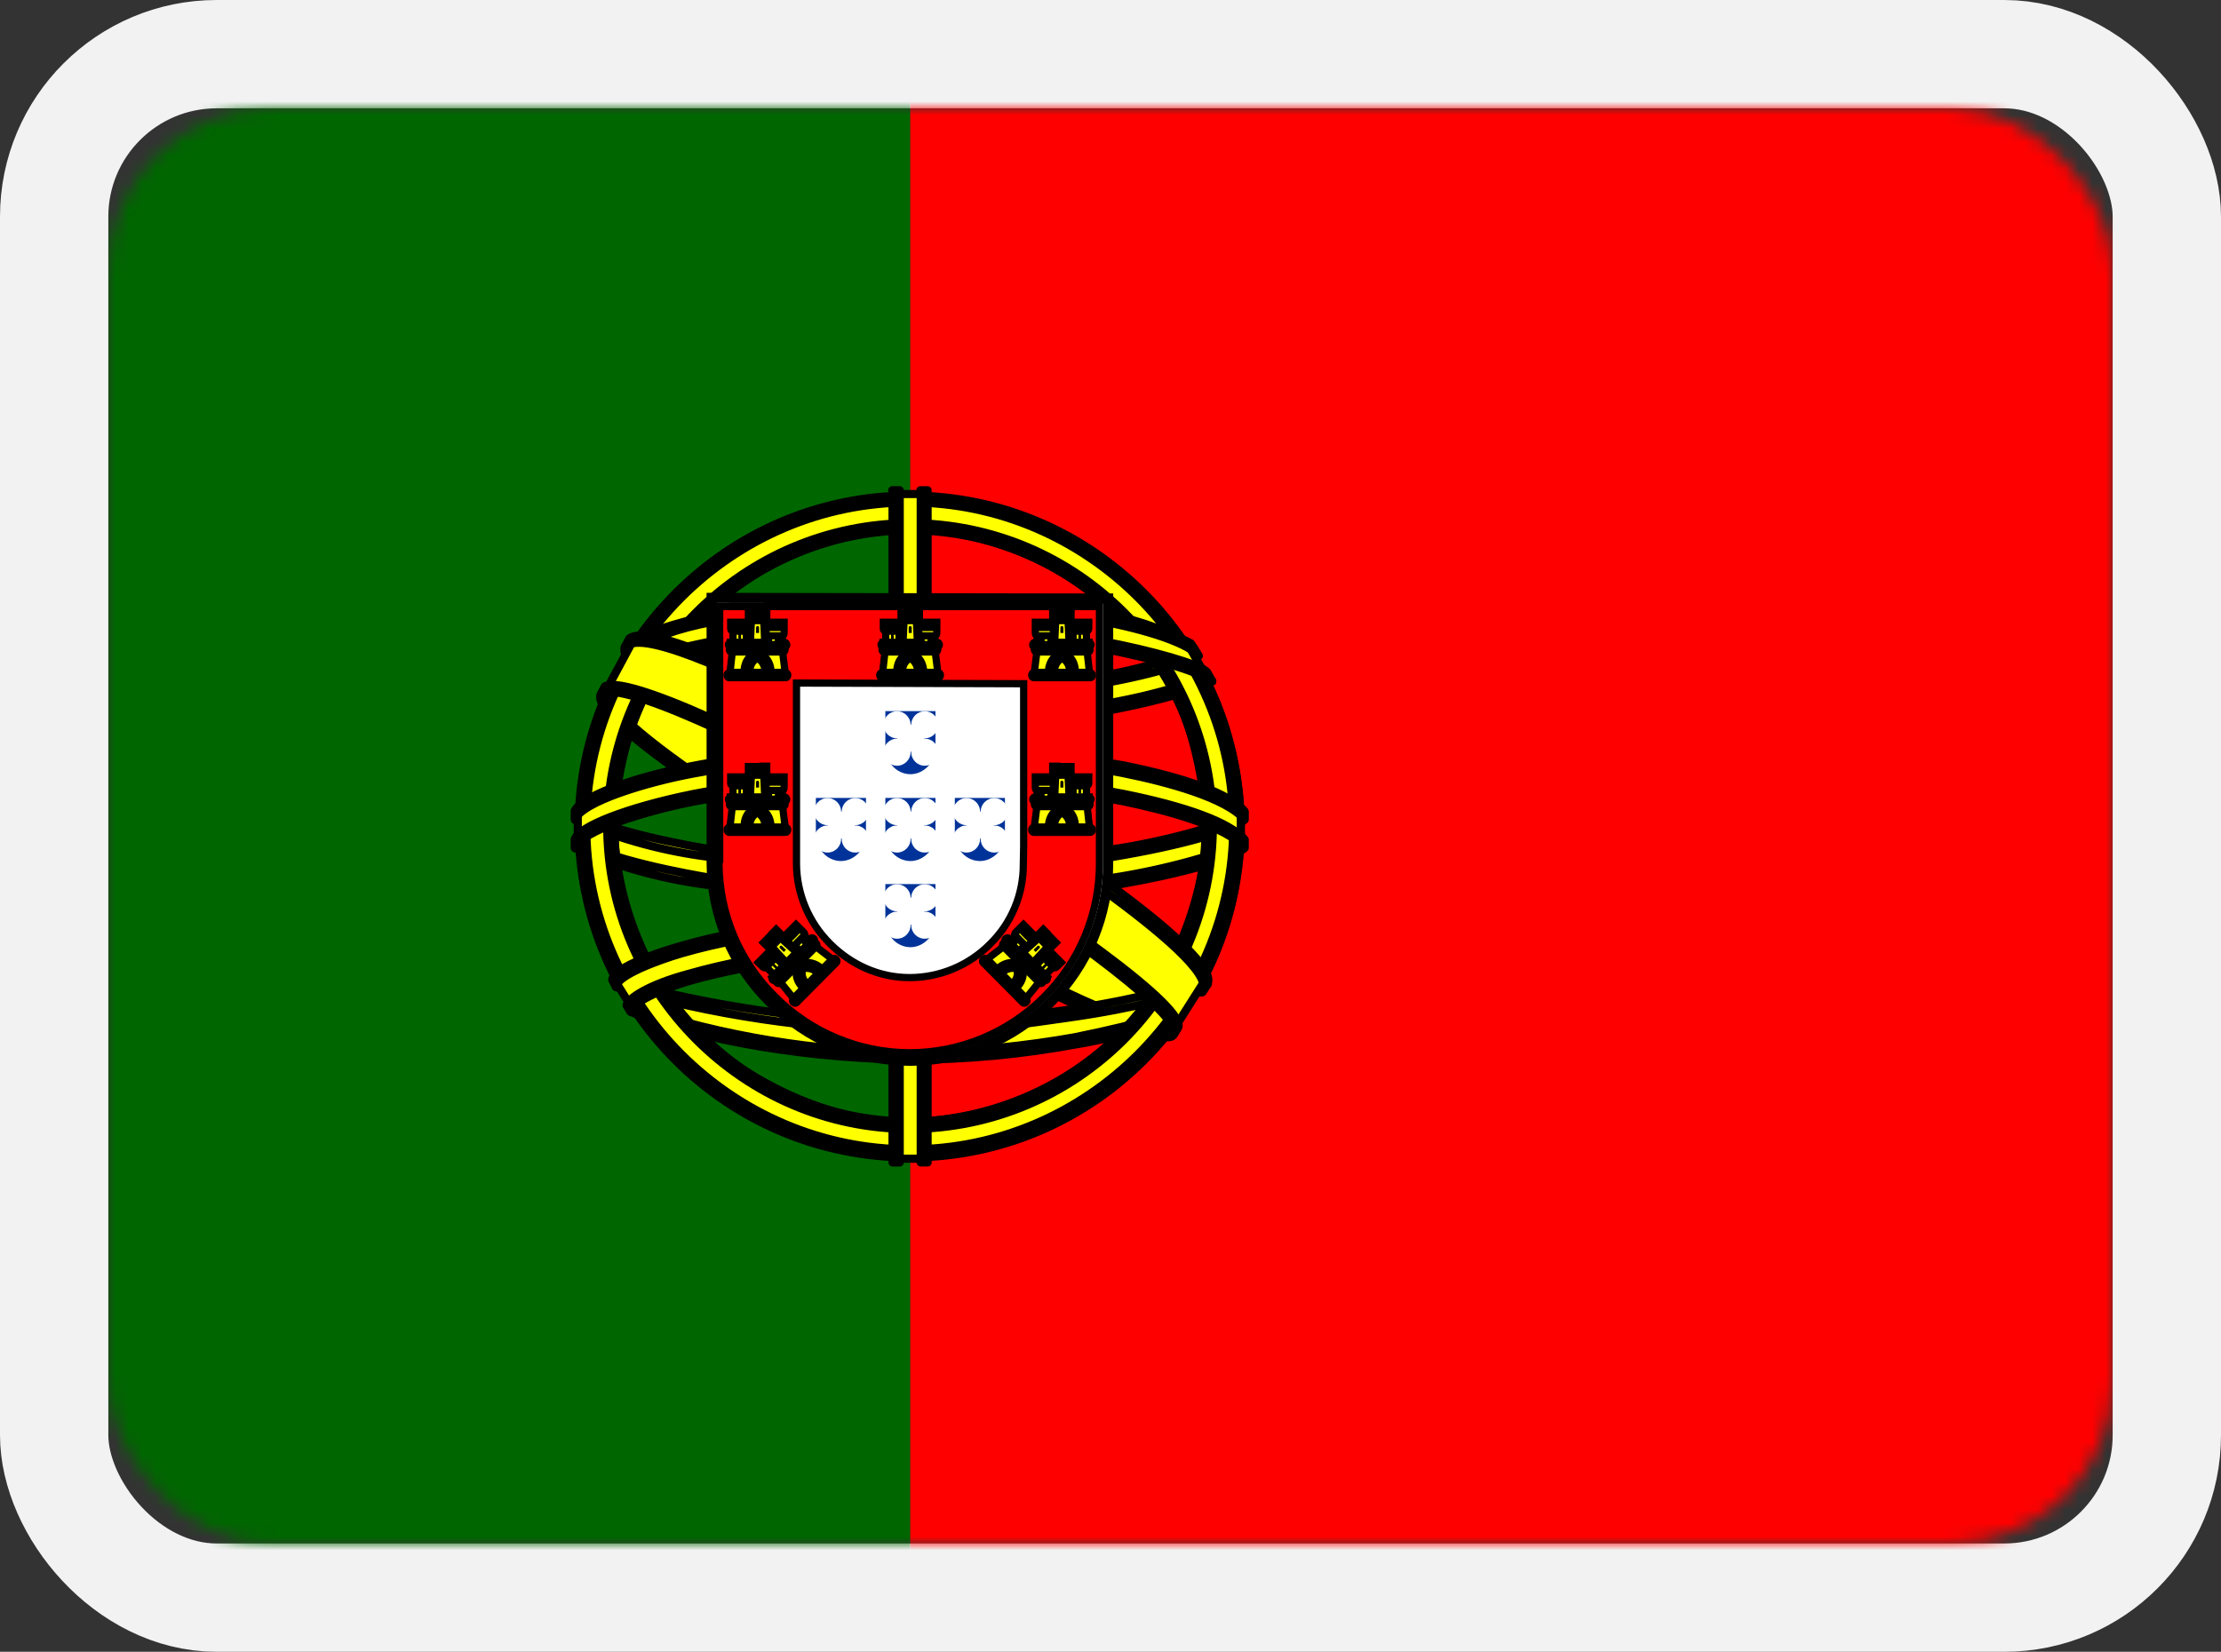 <?xml version="1.0" encoding="UTF-8"?>
<svg width="164px" height="122px" viewBox="0 0 164 122" version="1.1" xmlns="http://www.w3.org/2000/svg" xmlns:xlink="http://www.w3.org/1999/xlink">
    <rect x="0" y="0" width="164" height="122" fill="#333333" stroke="none"/>
    <title>portugal</title>
    <defs>
        <rect id="path-1" x="8" y="8" width="148" height="106" rx="12"></rect>
    </defs>
    <g id="portugal" stroke="none" stroke-width="1" fill="none" fill-rule="evenodd">
        <mask id="mask-2" fill="white">
            <use xlink:href="#path-1"></use>
        </mask>
        <rect stroke="#F2F2F2" stroke-width="8" x="4" y="4" width="156" height="114" rx="12"></rect>
        <g id="pt" mask="url(#mask-2)">
            <g transform="translate(8, 5.5)">
                <polygon id="Path" fill="#FF0000" fill-rule="nonzero" points="59.2 0 148 0 148 111 59.2 111"></polygon>
                <polygon id="Path" fill="#006600" fill-rule="nonzero" points="0 0 59.2 0 59.2 111 0 111"></polygon>
                <g id="Group" stroke-linecap="round" stroke-linejoin="round" stroke-width="1" fill="none" fill-rule="evenodd" transform="translate(34.456, 30.71)">
                    <path d="M44.053,40.099 C36.584,39.867 2.428,18.546 2.197,15.124 L4.07,12.002 C7.469,16.927 42.388,37.671 45.834,36.931 L44.053,40.099" id="Path" stroke="#000000" stroke-width="0.6" fill="#FFFF00"></path>
                    <path d="M3.677,11.562 C3.006,13.366 12.603,19.286 24.119,26.316 C35.659,33.323 45.602,37.648 46.319,37.046 L46.666,36.399 C46.528,36.63 46.204,36.699 45.672,36.538 C42.55,35.636 34.433,31.913 24.374,25.808 C14.291,19.703 5.55,14.083 4.186,11.701 C4.079,11.478 4.032,11.231 4.047,10.984 L4.001,10.984 L3.723,11.493 L3.677,11.562 Z M44.215,40.191 C44.099,40.422 43.845,40.422 43.406,40.376 C40.631,40.076 32.167,35.959 22.154,29.97 C10.499,22.986 0.879,16.65 1.942,14.985 L2.22,14.476 L2.266,14.499 C1.341,17.321 21.252,28.698 22.431,29.438 C33.947,36.561 43.66,40.746 44.516,39.659 L44.215,40.191 L44.215,40.191 Z" id="Shape" stroke="#000000" stroke-width="0.6" fill="#FFFF00"></path>
                    <path d="M24.79,17.205 C32.236,17.136 41.44,16.188 46.759,14.06 L45.602,12.21 C42.481,13.944 33.231,15.101 24.721,15.262 C14.684,15.17 7.585,14.222 4.024,11.84 L2.96,13.829 C9.481,16.604 16.188,17.182 24.79,17.205" id="Path" stroke="#000000" stroke-width="0.6" fill="#FFFF00"></path>
                    <path d="M47.059,14.106 C46.874,14.407 43.406,15.586 38.318,16.465 C33.833,17.145 29.303,17.477 24.767,17.459 C20.421,17.476 16.079,17.198 11.771,16.627 C6.429,15.794 3.677,14.638 2.636,14.222 L2.891,13.713 C5.827,14.869 8.602,15.563 11.84,16.072 C16.117,16.649 20.428,16.935 24.744,16.927 C29.256,16.932 33.763,16.6 38.226,15.933 C43.429,15.078 46.273,13.991 46.689,13.505 L47.059,14.129 L47.059,14.106 Z M46.042,12.233 C45.487,12.696 42.666,13.69 37.717,14.476 C33.443,15.095 29.131,15.404 24.813,15.401 C19.726,15.401 15.54,15.031 12.372,14.569 C7.331,13.921 4.648,12.719 3.677,12.395 L3.978,11.886 C4.741,12.279 7.308,13.32 12.418,14.037 C16.526,14.587 20.668,14.85 24.813,14.823 C29.1,14.824 33.382,14.515 37.624,13.898 C42.596,13.204 45.279,11.956 45.695,11.632 L46.042,12.233 L46.042,12.233 Z M0.301,26.177 C4.879,28.652 15.078,29.878 24.721,29.97 C33.508,29.993 44.932,28.629 49.21,26.363 L49.094,23.888 C47.753,25.969 35.497,27.981 24.628,27.912 C13.759,27.819 3.654,26.154 0.278,23.981 L0.278,26.177" id="Shape" stroke="#000000" stroke-width="0.6" fill="#FFFF00"></path>
                    <path d="M49.441,25.831 L49.441,26.409 C48.794,27.195 44.77,28.351 39.729,29.184 C34.72,29.904 29.665,30.244 24.605,30.201 C19.807,30.242 15.014,29.91 10.268,29.207 C6.726,28.798 3.265,27.862 0,26.432 L0,25.761 C2.243,27.241 8.302,28.351 10.337,28.675 C13.991,29.23 18.685,29.646 24.605,29.646 C30.826,29.646 35.797,29.207 39.636,28.629 C43.267,28.097 48.424,26.733 49.441,25.831 L49.441,25.831 Z M49.441,23.749 L49.441,24.328 C48.794,25.091 44.77,26.247 39.729,27.079 C34.721,27.807 29.665,28.155 24.605,28.12 C19.808,28.148 15.015,27.816 10.268,27.126 C6.726,26.716 3.265,25.781 0,24.351 L0,23.657 C2.243,25.16 8.325,26.247 10.337,26.571 C15.061,27.263 19.831,27.595 24.605,27.565 C30.826,27.565 35.821,27.102 39.636,26.524 C43.267,26.016 48.424,24.651 49.441,23.749 L49.441,23.749 Z M24.698,39.659 C14.152,39.613 5.111,36.792 3.191,36.329 L4.579,38.503 C11.065,40.8 17.91,41.92 24.79,41.81 C32.814,41.579 39.821,40.954 44.747,38.549 L46.181,36.283 C42.828,37.879 31.381,39.659 24.674,39.659" id="Shape" stroke="#000000" stroke-width="0.6" fill="#FFFF00"></path>
                    <path d="M45.302,38.041 C45.091,38.353 44.875,38.661 44.654,38.966 C42.342,39.798 38.642,40.677 37.116,40.908 C33.02,41.671 28.863,42.058 24.698,42.064 C15.355,41.926 7.701,40.099 4.116,38.526 L3.816,38.041 L3.862,37.948 L4.348,38.156 C10.929,40.334 17.811,41.466 24.744,41.509 C29.091,41.509 33.416,41.024 36.907,40.399 C42.273,39.312 44.446,38.503 45.117,38.133 L45.279,38.041 L45.302,38.041 Z M46.528,36.006 C46.375,36.276 46.221,36.546 46.065,36.815 C44.816,37.278 41.44,38.249 36.514,38.943 C33.277,39.382 31.265,39.821 24.813,39.937 C17.438,39.863 10.108,38.773 3.029,36.699 L2.775,36.121 C9.967,38.109 17.377,39.196 24.836,39.359 C30.733,39.243 33.254,38.804 36.468,38.364 C42.203,37.486 45.094,36.514 45.949,36.26 C45.95,36.245 45.95,36.229 45.949,36.214 L46.551,35.983 L46.528,36.006 Z" id="Shape" stroke="#000000" stroke-width="0.6" fill="#FFFF00"></path>
                    <path d="M46.666,24.235 C46.689,31.172 43.128,37.416 40.284,40.145 C36.083,44.242 30.473,46.576 24.605,46.666 C17.598,46.782 11.008,42.226 9.227,40.214 C5.243,35.99 2.976,30.433 2.868,24.628 C3.284,17.043 6.267,11.771 10.568,8.14 C14.746,4.7 20.003,2.842 25.414,2.891 C31.802,3.2 37.764,6.189 41.833,11.123 C44.724,14.638 45.996,18.454 46.666,24.235 L46.666,24.235 Z M24.651,0.509 C38.117,0.509 49.062,11.371 49.164,24.836 C49.164,38.336 38.22,49.279 24.721,49.279 C11.221,49.279 0.277,38.336 0.277,24.836 C0.254,11.424 11.216,0.509 24.651,0.509" id="Shape" stroke="#000000" stroke-width="0.6" fill="#FFFF00"></path>
                    <path d="M24.721,0.393 C38.179,0.393 49.141,11.354 49.141,24.813 C49.141,38.272 38.179,49.233 24.744,49.233 C11.308,49.233 0.324,38.272 0.324,24.813 C0.324,11.354 11.285,0.393 24.744,0.393 L24.721,0.393 Z M0.833,24.79 C0.833,37.925 11.632,48.678 24.721,48.678 C37.809,48.678 48.609,37.925 48.609,24.79 C48.609,11.655 37.809,0.902 24.721,0.902 C11.632,0.902 0.833,11.655 0.833,24.79 Z" id="Shape" stroke="#000000" stroke-width="0.6" fill="#FFFF00"></path>
                    <path d="M24.744,2.428 C37.078,2.466 47.068,12.456 47.106,24.79 C47.068,37.128 37.082,47.124 24.744,47.175 C12.488,47.175 2.382,37.093 2.382,24.79 C2.433,12.461 12.415,2.479 24.744,2.428 L24.744,2.428 Z M2.914,24.79 C2.914,36.815 12.765,46.62 24.744,46.62 C36.722,46.62 46.574,36.792 46.574,24.79 C46.574,12.765 36.722,2.96 24.744,2.96 C12.708,3.011 2.964,12.755 2.914,24.79 L2.914,24.79 Z" id="Shape" stroke="#000000" stroke-width="0.6" fill="#FFFF00"></path>
                    <polygon id="Path" stroke="#000000" stroke-width="0.6" fill="#FFFF00" points="25.738 0.278 23.634 0.278 23.634 49.372 25.715 49.372"></polygon>
                    <path d="M25.507,0 L26.039,0 L26.039,49.649 L25.53,49.649 L25.53,0 L25.507,0 Z M23.426,0 L23.981,0 L23.981,49.649 L23.449,49.649 L23.449,0 L23.426,0 Z" id="Shape" stroke="#000000" stroke-width="0.6" fill="#FFFF00"></path>
                    <polygon id="Path" stroke="#000000" stroke-width="0.6" fill="#FFFF00" points="49.164 25.761 49.164 23.957 47.684 22.57 39.289 20.35 27.218 19.124 12.649 19.864 2.289 22.316 0.208 23.865 0.208 25.692 5.504 23.31 18.084 21.344 30.178 21.344 39.058 22.316 45.209 23.796"></polygon>
                    <path d="M24.744,21.044 C30.502,21.044 36.075,21.576 40.538,22.431 C45.117,23.356 48.331,24.512 49.441,25.784 L49.441,26.432 C48.1,24.813 43.776,23.657 40.422,22.963 C36.029,22.131 30.479,21.576 24.721,21.576 C18.685,21.576 13.043,22.177 8.695,23.009 C5.226,23.703 0.578,25.091 2.0250468e-14,26.432 L2.0250468e-14,25.761 C0.301,24.836 3.769,23.449 8.626,22.454 C12.996,21.599 18.639,21.044 24.721,21.044 L24.744,21.044 Z M24.744,18.939 C30.039,18.929 35.325,19.393 40.538,20.327 C45.117,21.252 48.331,22.408 49.441,23.703 L49.441,24.328 C48.1,22.732 43.776,21.552 40.422,20.882 C36.029,20.026 30.479,19.494 24.721,19.494 C19.354,19.477 13.997,19.957 8.718,20.928 C5.365,21.552 0.532,22.986 1.31450406e-14,24.328 L1.31450406e-14,23.68 C0.324,22.755 3.839,21.298 8.626,20.373 C13.019,19.517 18.639,18.939 24.744,18.939 L24.744,18.939 Z M24.605,8.256 C33.693,8.209 41.625,9.527 45.256,11.377 L46.574,13.69 C43.429,11.979 34.873,10.221 24.628,10.453 C16.28,10.522 7.354,11.377 2.891,13.783 L4.463,11.146 C8.14,9.227 16.789,8.256 24.605,8.256" id="Shape" stroke="#000000" stroke-width="0.6" fill="#FFFF00"></path>
                    <path d="M24.744,10.152 C29.489,10.072 34.232,10.405 38.919,11.146 C42.619,11.84 46.157,12.857 46.666,13.412 L47.059,14.106 C45.834,13.32 42.758,12.418 38.827,11.678 C34.896,10.938 29.878,10.684 24.721,10.707 C18.87,10.684 14.314,10.984 10.429,11.678 C7.751,12.053 5.151,12.858 2.729,14.06 L3.122,13.343 C4.509,12.649 6.66,11.794 10.314,11.123 C14.361,10.383 18.962,10.175 24.744,10.152 L24.744,10.152 Z M24.744,8.071 C29.692,8.024 34.595,8.302 38.411,8.996 C40.883,9.363 43.275,10.144 45.487,11.308 L46.065,12.233 C45.094,11.146 41.44,10.106 38.179,9.551 C34.387,8.88 29.692,8.626 24.744,8.579 C20.137,8.538 15.535,8.879 10.984,9.597 C8.605,9.928 6.294,10.639 4.139,11.701 L4.648,10.938 C5.989,10.244 8.163,9.597 10.892,9.065 C15.472,8.337 20.106,7.997 24.744,8.047 L24.744,8.071 Z M36.861,34.965 C32.853,34.271 28.788,33.961 24.721,34.04 C9.574,34.225 4.694,37.162 4.093,38.041 L2.937,36.191 C6.822,33.416 15.054,31.843 24.813,31.982 C29.878,32.074 34.248,32.421 37.902,33.138 L36.861,34.988" id="Shape" stroke="#000000" stroke-width="0.6" fill="#FFFF00"></path>
                    <path d="M24.651,33.786 C28.86,33.855 32.976,34.017 36.977,34.757 L36.699,35.266 C32.999,34.572 29.022,34.341 24.674,34.341 C19.055,34.294 13.412,34.826 8.487,36.237 C6.938,36.676 4.371,37.671 4.093,38.503 L3.816,38.041 C3.908,37.532 5.434,36.514 8.348,35.728 C13.991,34.109 19.263,33.809 24.651,33.786 Z M24.836,31.658 C29.279,31.654 33.713,32.04 38.087,32.814 L37.786,33.346 C33.515,32.563 29.179,32.183 24.836,32.213 C19.24,32.213 13.297,32.629 7.886,34.202 C6.151,34.711 3.122,35.821 3.029,36.676 L2.752,36.167 C2.798,35.381 5.411,34.341 7.77,33.67 C13.204,32.074 19.171,31.681 24.836,31.658 L24.836,31.658 Z" id="Shape" stroke="#000000" stroke-width="0.6" fill="#FFFF00"></path>
                    <polygon id="Path" stroke="#000000" stroke-width="0.6" fill="#FFFF00" points="46.343 36.468 44.539 39.312 39.289 34.664 25.738 25.53 10.429 17.136 2.498 14.43 4.186 11.285 4.764 10.984 9.689 12.21 25.969 20.604 35.358 26.524 43.244 32.19 46.458 35.89"></polygon>
                    <path d="M2.22,14.499 C3.607,13.574 13.829,18.107 24.559,24.582 C35.219,31.057 45.441,38.364 44.516,39.729 L44.215,40.214 L44.076,40.33 C44.099,40.307 44.261,40.099 44.076,39.613 C43.614,38.11 36.352,32.329 24.351,25.067 C12.626,18.107 2.868,13.898 1.919,15.101 L2.22,14.499 L2.22,14.499 Z M46.712,36.445 C47.591,34.688 38.11,27.542 26.339,20.581 C14.314,13.759 5.619,9.736 4.024,10.938 L3.7,11.609 C3.7,11.632 3.7,11.562 3.792,11.493 C4.07,11.262 4.556,11.262 4.764,11.262 C7.492,11.308 15.286,14.893 26.224,21.159 C31.034,23.934 46.481,33.878 46.412,36.653 C46.412,36.884 46.435,36.931 46.343,37.069 L46.736,36.468 L46.712,36.445 Z" id="Shape" stroke="#000000" stroke-width="0.6" fill="#FFFF00"></path>
                </g>
                <g id="Group" stroke-width="1" fill="none" fill-rule="evenodd" transform="translate(44.548, 38.66)">
                    <path d="M7.01071023e-15,19.561 C0.007,23.428 1.562,27.132 4.317,29.847 C7.038,32.61 10.749,34.173 14.627,34.188 C18.513,34.188 22.24,32.644 24.987,29.896 C27.732,27.167 29.277,23.456 29.279,19.585 L29.279,0.049 L7.01071023e-15,0 L7.01071023e-15,19.561 L7.01071023e-15,19.561 Z" id="Path" stroke="#000000" stroke-width="0.747" fill="#FFFFFF" fill-rule="nonzero"></path>
                    <path d="M0.543,19.585 C0.553,23.295 2.045,26.847 4.687,29.452 C7.313,32.092 10.879,33.582 14.603,33.596 C18.32,33.598 21.886,32.126 24.519,29.501 C27.151,26.893 28.634,23.341 28.638,19.635 L28.638,0.641 L0.592,0.641 L0.592,19.585 M23.039,6.339 L23.039,18.401 L23.014,19.659 C23.031,21.886 22.14,24.023 20.547,25.579 C18.979,27.153 16.85,28.041 14.627,28.046 C12.309,28.046 10.261,27.059 8.732,25.53 C7.158,23.961 6.271,21.832 6.265,19.61 L6.265,6.29 L23.039,6.339 Z" id="Shape" stroke="#000000" stroke-width="0.533" fill="#FF0000" fill-rule="nonzero"></path>
                    <g id="e" transform="translate(1.135, 1.011)" fill-rule="nonzero">
                        <g id="d" transform="translate(-0, 0)">
                            <path d="M1.233,4.588 C1.258,3.231 2.22,2.911 2.22,2.911 C2.245,2.911 3.281,3.256 3.281,4.613 L1.233,4.613" id="Path" fill="#FFFF00"></path>
                            <path d="M0.395,2.935 L0.222,4.489 L1.258,4.489 C1.258,3.207 2.245,3.009 2.245,3.009 C2.269,3.009 3.231,3.281 3.256,4.489 L4.292,4.489 L4.095,2.911 L0.395,2.911 L0.395,2.935 Z M0.148,4.514 L4.341,4.514 C4.415,4.514 4.489,4.588 4.489,4.687 C4.489,4.81 4.415,4.884 4.341,4.884 L0.148,4.884 C0.074,4.884 0,4.81 0,4.687 C0,4.588 0.074,4.514 0.173,4.514 L0.148,4.514 Z" id="Shape" stroke="#000000" stroke-width="0.533" fill="#FFFF00"></path>
                            <path d="M1.677,4.489 C1.677,3.675 2.245,3.453 2.245,3.453 C2.245,3.453 2.812,3.7 2.812,4.489 L1.677,4.489 M0.247,2.269 L4.267,2.269 C4.341,2.269 4.415,2.368 4.415,2.467 C4.415,2.541 4.341,2.615 4.267,2.615 L0.247,2.615 C0.173,2.615 0.099,2.541 0.099,2.442 C0.099,2.368 0.173,2.294 0.247,2.294 L0.247,2.269 Z M0.345,2.639 L4.144,2.639 C4.218,2.639 4.292,2.713 4.292,2.812 C4.292,2.911 4.218,2.985 4.144,2.985 L0.321,2.985 C0.222,2.985 0.173,2.911 0.173,2.812 C0.173,2.713 0.222,2.639 0.321,2.639 L0.345,2.639 Z M1.579,0.025 L1.875,0.025 L1.875,0.222 L2.097,0.222 L2.097,0.025 L2.417,0.025 L2.417,0.247 L2.639,0.247 L2.639,0 L2.935,0 L2.935,0.493 C2.935,0.592 2.886,0.641 2.812,0.641 L1.727,0.641 C1.653,0.641 1.579,0.592 1.579,0.518 L1.579,0.025 Z M2.713,0.691 L2.787,2.269 L1.727,2.269 L1.801,0.666 L2.713,0.666" id="Shape" stroke="#000000" stroke-width="0.533" fill="#FFFF00"></path>
                            <polygon id="a" stroke="#000000" stroke-width="0.533" fill="#FFFF00" points="1.431 1.431 1.431 2.269 0.444 2.269 0.444 1.431"></polygon>
                            <g id="a-link" transform="translate(3.059, 1.431)" fill="#FFFF00" stroke="#000000" stroke-width="0.533">
                                <polygon id="a" points="1 -8.3593263e-15 1 1 0 1 0 -8.3593263e-15"></polygon>
                            </g>
                            <path d="M0.271,0.789 L0.567,0.789 L0.567,1.036 L0.789,1.036 L0.789,0.789 L1.085,0.789 L1.085,1.036 L1.307,1.036 L1.307,0.789 L1.603,0.789 L1.603,1.283 C1.603,1.381 1.554,1.431 1.48,1.431 L0.419,1.431 C0.338,1.431 0.271,1.364 0.271,1.283 L0.271,0.789 L0.271,0.789 Z" id="b" stroke="#000000" stroke-width="0.533" fill="#FFFF00"></path>
                            <g id="b-link" transform="translate(2.886, 0.789)" fill="#FFFF00" stroke="#000000" stroke-width="0.533">
                                <path d="M-7.01071023e-15,0 L0.296,0 L0.296,0.385 L0.518,0.385 L0.518,0 L0.814,0 L0.814,0.385 L1.036,0.385 L1.036,0 L1.332,0 L1.332,0.769 C1.332,0.923 1.283,1 1.209,1 L0.148,1 C0.066,1 -7.01071023e-15,0.897 -7.01071023e-15,0.769 L-7.01071023e-15,0 L-7.01071023e-15,0 Z" id="b"></path>
                            </g>
                            <path d="M2.146,1.184 C2.146,1.036 2.368,1.036 2.368,1.184 L2.368,1.579 L2.146,1.579 L2.146,1.184" id="Path" fill="#000000"></path>
                            <path d="M0.839,1.727 C0.839,1.579 1.036,1.579 1.036,1.727 L1.036,2.023 L0.839,2.023 L0.839,1.727" id="c" fill="#000000"></path>
                            <g id="c-link" transform="translate(3.429, 1.616)" fill="#000000">
                                <path d="M0.1,0.273 C0.1,-0.091 0.9,-0.091 0.9,0.273 L0.9,1 L0.1,1 L0.1,0.273" id="c"></path>
                            </g>
                        </g>
                        <g id="d" transform="translate(-0, 11.421)">
                            <path d="M1.233,4.588 C1.258,3.231 2.22,2.911 2.22,2.911 C2.245,2.911 3.281,3.256 3.281,4.613 L1.233,4.613" id="Path" fill="#FFFF00"></path>
                            <path d="M0.395,2.935 L0.222,4.489 L1.258,4.489 C1.258,3.207 2.245,3.009 2.245,3.009 C2.269,3.009 3.231,3.281 3.256,4.489 L4.292,4.489 L4.095,2.911 L0.395,2.911 L0.395,2.935 Z M0.148,4.514 L4.341,4.514 C4.415,4.514 4.489,4.588 4.489,4.687 C4.489,4.81 4.415,4.884 4.341,4.884 L0.148,4.884 C0.074,4.884 0,4.81 0,4.687 C0,4.588 0.074,4.514 0.173,4.514 L0.148,4.514 Z" id="Shape" stroke="#000000" stroke-width="0.533" fill="#FFFF00"></path>
                            <path d="M1.677,4.489 C1.677,3.675 2.245,3.453 2.245,3.453 C2.245,3.453 2.812,3.7 2.812,4.489 L1.677,4.489 M0.247,2.269 L4.267,2.269 C4.341,2.269 4.415,2.368 4.415,2.467 C4.415,2.541 4.341,2.615 4.267,2.615 L0.247,2.615 C0.173,2.615 0.099,2.541 0.099,2.442 C0.099,2.368 0.173,2.294 0.247,2.294 L0.247,2.269 Z M0.345,2.639 L4.144,2.639 C4.218,2.639 4.292,2.713 4.292,2.812 C4.292,2.911 4.218,2.985 4.144,2.985 L0.321,2.985 C0.222,2.985 0.173,2.911 0.173,2.812 C0.173,2.713 0.222,2.639 0.321,2.639 L0.345,2.639 Z M1.579,0.025 L1.875,0.025 L1.875,0.222 L2.097,0.222 L2.097,0.025 L2.417,0.025 L2.417,0.247 L2.639,0.247 L2.639,0 L2.935,0 L2.935,0.493 C2.935,0.592 2.886,0.641 2.812,0.641 L1.727,0.641 C1.653,0.641 1.579,0.592 1.579,0.518 L1.579,0.025 Z M2.713,0.691 L2.787,2.269 L1.727,2.269 L1.801,0.666 L2.713,0.666" id="Shape" stroke="#000000" stroke-width="0.533" fill="#FFFF00"></path>
                            <polygon id="a" stroke="#000000" stroke-width="0.533" fill="#FFFF00" points="1.431 1.431 1.431 2.269 0.444 2.269 0.444 1.431"></polygon>
                            <g id="a-link" transform="translate(3.059, 1.431)" fill="#FFFF00" stroke="#000000" stroke-width="0.533">
                                <polygon id="a" points="1 -8.3593263e-15 1 1 0 1 0 -8.3593263e-15"></polygon>
                            </g>
                            <path d="M0.271,0.789 L0.567,0.789 L0.567,1.036 L0.789,1.036 L0.789,0.789 L1.085,0.789 L1.085,1.036 L1.307,1.036 L1.307,0.789 L1.603,0.789 L1.603,1.283 C1.603,1.381 1.554,1.431 1.48,1.431 L0.419,1.431 C0.338,1.431 0.271,1.364 0.271,1.283 L0.271,0.789 L0.271,0.789 Z" id="b" stroke="#000000" stroke-width="0.533" fill="#FFFF00"></path>
                            <g id="b-link" transform="translate(2.886, 0.789)" fill="#FFFF00" stroke="#000000" stroke-width="0.533">
                                <path d="M-7.01071023e-15,0 L0.296,0 L0.296,0.385 L0.518,0.385 L0.518,0 L0.814,0 L0.814,0.385 L1.036,0.385 L1.036,0 L1.332,0 L1.332,0.769 C1.332,0.923 1.283,1 1.209,1 L0.148,1 C0.066,1 -7.01071023e-15,0.897 -7.01071023e-15,0.769 L-7.01071023e-15,0 L-7.01071023e-15,0 Z" id="b"></path>
                            </g>
                            <path d="M2.146,1.184 C2.146,1.036 2.368,1.036 2.368,1.184 L2.368,1.579 L2.146,1.579 L2.146,1.184" id="Path" fill="#000000"></path>
                            <path d="M0.839,1.727 C0.839,1.579 1.036,1.579 1.036,1.727 L1.036,2.023 L0.839,2.023 L0.839,1.727" id="c" fill="#000000"></path>
                            <g id="c-link" transform="translate(3.429, 1.616)" fill="#000000">
                                <path d="M0.1,0.273 C0.1,-0.091 0.9,-0.091 0.9,0.273 L0.9,1 L0.1,1 L0.1,0.273" id="c"></path>
                            </g>
                        </g>
                        <g id="d" transform="translate(4.875, 25.682) rotate(-45.2) translate(-4.875, -25.682) translate(2.63, 23.24)">
                            <path d="M1.233,4.588 C1.258,3.231 2.22,2.911 2.22,2.911 C2.245,2.911 3.281,3.256 3.281,4.613 L1.233,4.613" id="Path" fill="#FFFF00"></path>
                            <path d="M0.395,2.935 L0.222,4.489 L1.258,4.489 C1.258,3.207 2.245,3.009 2.245,3.009 C2.269,3.009 3.231,3.281 3.256,4.489 L4.292,4.489 L4.095,2.911 L0.395,2.911 L0.395,2.935 Z M0.148,4.514 L4.341,4.514 C4.415,4.514 4.489,4.588 4.489,4.687 C4.489,4.81 4.415,4.884 4.341,4.884 L0.148,4.884 C0.074,4.884 0,4.81 0,4.687 C0,4.588 0.074,4.514 0.173,4.514 L0.148,4.514 Z" id="Shape" stroke="#000000" stroke-width="0.533" fill="#FFFF00"></path>
                            <path d="M1.677,4.489 C1.677,3.675 2.245,3.453 2.245,3.453 C2.245,3.453 2.812,3.7 2.812,4.489 L1.677,4.489 M0.247,2.269 L4.267,2.269 C4.341,2.269 4.415,2.368 4.415,2.467 C4.415,2.541 4.341,2.615 4.267,2.615 L0.247,2.615 C0.173,2.615 0.099,2.541 0.099,2.442 C0.099,2.368 0.173,2.294 0.247,2.294 L0.247,2.269 Z M0.345,2.639 L4.144,2.639 C4.218,2.639 4.292,2.713 4.292,2.812 C4.292,2.911 4.218,2.985 4.144,2.985 L0.321,2.985 C0.222,2.985 0.173,2.911 0.173,2.812 C0.173,2.713 0.222,2.639 0.321,2.639 L0.345,2.639 Z M1.579,0.025 L1.875,0.025 L1.875,0.222 L2.097,0.222 L2.097,0.025 L2.417,0.025 L2.417,0.247 L2.639,0.247 L2.639,0 L2.935,0 L2.935,0.493 C2.935,0.592 2.886,0.641 2.812,0.641 L1.727,0.641 C1.653,0.641 1.579,0.592 1.579,0.518 L1.579,0.025 Z M2.713,0.691 L2.787,2.269 L1.727,2.269 L1.801,0.666 L2.713,0.666" id="Shape" stroke="#000000" stroke-width="0.533" fill="#FFFF00"></path>
                            <polygon id="a" stroke="#000000" stroke-width="0.533" fill="#FFFF00" points="1.431 1.431 1.431 2.269 0.444 2.269 0.444 1.431"></polygon>
                            <g id="a-link" transform="translate(3.059, 1.431)" fill="#FFFF00" stroke="#000000" stroke-width="0.533">
                                <polygon id="a" points="1 -8.3593263e-15 1 1 0 1 0 -8.3593263e-15"></polygon>
                            </g>
                            <path d="M0.271,0.789 L0.567,0.789 L0.567,1.036 L0.789,1.036 L0.789,0.789 L1.085,0.789 L1.085,1.036 L1.307,1.036 L1.307,0.789 L1.603,0.789 L1.603,1.283 C1.603,1.381 1.554,1.431 1.48,1.431 L0.419,1.431 C0.338,1.431 0.271,1.364 0.271,1.283 L0.271,0.789 L0.271,0.789 Z" id="b" stroke="#000000" stroke-width="0.533" fill="#FFFF00"></path>
                            <g id="b-link" transform="translate(2.886, 0.789)" fill="#FFFF00" stroke="#000000" stroke-width="0.533">
                                <path d="M-7.01071023e-15,0 L0.296,0 L0.296,0.385 L0.518,0.385 L0.518,0 L0.814,0 L0.814,0.385 L1.036,0.385 L1.036,0 L1.332,0 L1.332,0.769 C1.332,0.923 1.283,1 1.209,1 L0.148,1 C0.066,1 -7.01071023e-15,0.897 -7.01071023e-15,0.769 L-7.01071023e-15,0 L-7.01071023e-15,0 Z" id="b"></path>
                            </g>
                            <path d="M2.146,1.184 C2.146,1.036 2.368,1.036 2.368,1.184 L2.368,1.579 L2.146,1.579 L2.146,1.184" id="Path" fill="#000000"></path>
                            <path d="M0.839,1.727 C0.839,1.579 1.036,1.579 1.036,1.727 L1.036,2.023 L0.839,2.023 L0.839,1.727" id="c" fill="#000000"></path>
                            <g id="c-link" transform="translate(3.429, 1.616)" fill="#000000">
                                <path d="M0.1,0.273 C0.1,-0.091 0.9,-0.091 0.9,0.273 L0.9,1 L0.1,1 L0.1,0.273" id="c"></path>
                            </g>
                        </g>
                    </g>
                    <g id="d-link" transform="translate(12.407, 1.011)" fill-rule="nonzero">
                        <g id="d">
                            <path d="M1.233,4.588 C1.258,3.231 2.22,2.911 2.22,2.911 C2.245,2.911 3.281,3.256 3.281,4.613 L1.233,4.613" id="Path" fill="#FFFF00"></path>
                            <path d="M0.395,2.935 L0.222,4.489 L1.258,4.489 C1.258,3.207 2.245,3.009 2.245,3.009 C2.269,3.009 3.231,3.281 3.256,4.489 L4.292,4.489 L4.095,2.911 L0.395,2.911 L0.395,2.935 Z M0.148,4.514 L4.341,4.514 C4.415,4.514 4.489,4.588 4.489,4.687 C4.489,4.81 4.415,4.884 4.341,4.884 L0.148,4.884 C0.074,4.884 0,4.81 0,4.687 C0,4.588 0.074,4.514 0.173,4.514 L0.148,4.514 Z" id="Shape" stroke="#000000" stroke-width="0.533" fill="#FFFF00"></path>
                            <path d="M1.677,4.489 C1.677,3.675 2.245,3.453 2.245,3.453 C2.245,3.453 2.812,3.7 2.812,4.489 L1.677,4.489 M0.247,2.269 L4.267,2.269 C4.341,2.269 4.415,2.368 4.415,2.467 C4.415,2.541 4.341,2.615 4.267,2.615 L0.247,2.615 C0.173,2.615 0.099,2.541 0.099,2.442 C0.099,2.368 0.173,2.294 0.247,2.294 L0.247,2.269 Z M0.345,2.639 L4.144,2.639 C4.218,2.639 4.292,2.713 4.292,2.812 C4.292,2.911 4.218,2.985 4.144,2.985 L0.321,2.985 C0.222,2.985 0.173,2.911 0.173,2.812 C0.173,2.713 0.222,2.639 0.321,2.639 L0.345,2.639 Z M1.579,0.025 L1.875,0.025 L1.875,0.222 L2.097,0.222 L2.097,0.025 L2.417,0.025 L2.417,0.247 L2.639,0.247 L2.639,0 L2.935,0 L2.935,0.493 C2.935,0.592 2.886,0.641 2.812,0.641 L1.727,0.641 C1.653,0.641 1.579,0.592 1.579,0.518 L1.579,0.025 Z M2.713,0.691 L2.787,2.269 L1.727,2.269 L1.801,0.666 L2.713,0.666" id="Shape" stroke="#000000" stroke-width="0.533" fill="#FFFF00"></path>
                            <polygon id="a" stroke="#000000" stroke-width="0.533" fill="#FFFF00" points="1.431 1.431 1.431 2.269 0.444 2.269 0.444 1.431"></polygon>
                            <g id="a-link" transform="translate(3.059, 1.431)" fill="#FFFF00" stroke="#000000" stroke-width="0.533">
                                <polygon id="a" points="1 -8.3593263e-15 1 1 0 1 0 -8.3593263e-15"></polygon>
                            </g>
                            <path d="M0.271,0.789 L0.567,0.789 L0.567,1.036 L0.789,1.036 L0.789,0.789 L1.085,0.789 L1.085,1.036 L1.307,1.036 L1.307,0.789 L1.603,0.789 L1.603,1.283 C1.603,1.381 1.554,1.431 1.48,1.431 L0.419,1.431 C0.338,1.431 0.271,1.364 0.271,1.283 L0.271,0.789 L0.271,0.789 Z" id="b" stroke="#000000" stroke-width="0.533" fill="#FFFF00"></path>
                            <g id="b-link" transform="translate(2.886, 0.789)" fill="#FFFF00" stroke="#000000" stroke-width="0.533">
                                <path d="M-7.01071023e-15,0 L0.296,0 L0.296,0.385 L0.518,0.385 L0.518,0 L0.814,0 L0.814,0.385 L1.036,0.385 L1.036,0 L1.332,0 L1.332,0.769 C1.332,0.923 1.283,1 1.209,1 L0.148,1 C0.066,1 -7.01071023e-15,0.897 -7.01071023e-15,0.769 L-7.01071023e-15,0 L-7.01071023e-15,0 Z" id="b"></path>
                            </g>
                            <path d="M2.146,1.184 C2.146,1.036 2.368,1.036 2.368,1.184 L2.368,1.579 L2.146,1.579 L2.146,1.184" id="Path" fill="#000000"></path>
                            <path d="M0.839,1.727 C0.839,1.579 1.036,1.579 1.036,1.727 L1.036,2.023 L0.839,2.023 L0.839,1.727" id="c" fill="#000000"></path>
                            <g id="c-link" transform="translate(3.429, 1.616)" fill="#000000">
                                <path d="M0.1,0.273 C0.1,-0.091 0.9,-0.091 0.9,0.273 L0.9,1 L0.1,1 L0.1,0.273" id="c"></path>
                            </g>
                        </g>
                    </g>
                    <g id="e-link" transform="translate(24.025, 15.509) scale(-1, 1) translate(-24.025, -15.509) translate(19.931, 1.011)" fill-rule="nonzero">
                        <g id="e">
                            <g id="d" transform="translate(-0, 0)">
                                <path d="M1.233,4.588 C1.258,3.231 2.22,2.911 2.22,2.911 C2.245,2.911 3.281,3.256 3.281,4.613 L1.233,4.613" id="Path" fill="#FFFF00"></path>
                                <path d="M0.395,2.935 L0.222,4.489 L1.258,4.489 C1.258,3.207 2.245,3.009 2.245,3.009 C2.269,3.009 3.231,3.281 3.256,4.489 L4.292,4.489 L4.095,2.911 L0.395,2.911 L0.395,2.935 Z M0.148,4.514 L4.341,4.514 C4.415,4.514 4.489,4.588 4.489,4.687 C4.489,4.81 4.415,4.884 4.341,4.884 L0.148,4.884 C0.074,4.884 0,4.81 0,4.687 C0,4.588 0.074,4.514 0.173,4.514 L0.148,4.514 Z" id="Shape" stroke="#000000" stroke-width="0.533" fill="#FFFF00"></path>
                                <path d="M1.677,4.489 C1.677,3.675 2.245,3.453 2.245,3.453 C2.245,3.453 2.812,3.7 2.812,4.489 L1.677,4.489 M0.247,2.269 L4.267,2.269 C4.341,2.269 4.415,2.368 4.415,2.467 C4.415,2.541 4.341,2.615 4.267,2.615 L0.247,2.615 C0.173,2.615 0.099,2.541 0.099,2.442 C0.099,2.368 0.173,2.294 0.247,2.294 L0.247,2.269 Z M0.345,2.639 L4.144,2.639 C4.218,2.639 4.292,2.713 4.292,2.812 C4.292,2.911 4.218,2.985 4.144,2.985 L0.321,2.985 C0.222,2.985 0.173,2.911 0.173,2.812 C0.173,2.713 0.222,2.639 0.321,2.639 L0.345,2.639 Z M1.579,0.025 L1.875,0.025 L1.875,0.222 L2.097,0.222 L2.097,0.025 L2.417,0.025 L2.417,0.247 L2.639,0.247 L2.639,0 L2.935,0 L2.935,0.493 C2.935,0.592 2.886,0.641 2.812,0.641 L1.727,0.641 C1.653,0.641 1.579,0.592 1.579,0.518 L1.579,0.025 Z M2.713,0.691 L2.787,2.269 L1.727,2.269 L1.801,0.666 L2.713,0.666" id="Shape" stroke="#000000" stroke-width="0.533" fill="#FFFF00"></path>
                                <polygon id="a" stroke="#000000" stroke-width="0.533" fill="#FFFF00" points="1.431 1.431 1.431 2.269 0.444 2.269 0.444 1.431"></polygon>
                                <g id="a-link" transform="translate(3.059, 1.431)" fill="#FFFF00" stroke="#000000" stroke-width="0.533">
                                    <polygon id="a" points="1 -8.3593263e-15 1 1 0 1 0 -8.3593263e-15"></polygon>
                                </g>
                                <path d="M0.271,0.789 L0.567,0.789 L0.567,1.036 L0.789,1.036 L0.789,0.789 L1.085,0.789 L1.085,1.036 L1.307,1.036 L1.307,0.789 L1.603,0.789 L1.603,1.283 C1.603,1.381 1.554,1.431 1.48,1.431 L0.419,1.431 C0.338,1.431 0.271,1.364 0.271,1.283 L0.271,0.789 L0.271,0.789 Z" id="b" stroke="#000000" stroke-width="0.533" fill="#FFFF00"></path>
                                <g id="b-link" transform="translate(2.886, 0.789)" fill="#FFFF00" stroke="#000000" stroke-width="0.533">
                                    <path d="M-7.01071023e-15,0 L0.296,0 L0.296,0.385 L0.518,0.385 L0.518,0 L0.814,0 L0.814,0.385 L1.036,0.385 L1.036,0 L1.332,0 L1.332,0.769 C1.332,0.923 1.283,1 1.209,1 L0.148,1 C0.066,1 -7.01071023e-15,0.897 -7.01071023e-15,0.769 L-7.01071023e-15,0 L-7.01071023e-15,0 Z" id="b"></path>
                                </g>
                                <path d="M2.146,1.184 C2.146,1.036 2.368,1.036 2.368,1.184 L2.368,1.579 L2.146,1.579 L2.146,1.184" id="Path" fill="#000000"></path>
                                <path d="M0.839,1.727 C0.839,1.579 1.036,1.579 1.036,1.727 L1.036,2.023 L0.839,2.023 L0.839,1.727" id="c" fill="#000000"></path>
                                <g id="c-link" transform="translate(3.429, 1.616)" fill="#000000">
                                    <path d="M0.1,0.273 C0.1,-0.091 0.9,-0.091 0.9,0.273 L0.9,1 L0.1,1 L0.1,0.273" id="c"></path>
                                </g>
                            </g>
                            <g id="d" transform="translate(-0, 11.421)">
                                <path d="M1.233,4.588 C1.258,3.231 2.22,2.911 2.22,2.911 C2.245,2.911 3.281,3.256 3.281,4.613 L1.233,4.613" id="Path" fill="#FFFF00"></path>
                                <path d="M0.395,2.935 L0.222,4.489 L1.258,4.489 C1.258,3.207 2.245,3.009 2.245,3.009 C2.269,3.009 3.231,3.281 3.256,4.489 L4.292,4.489 L4.095,2.911 L0.395,2.911 L0.395,2.935 Z M0.148,4.514 L4.341,4.514 C4.415,4.514 4.489,4.588 4.489,4.687 C4.489,4.81 4.415,4.884 4.341,4.884 L0.148,4.884 C0.074,4.884 0,4.81 0,4.687 C0,4.588 0.074,4.514 0.173,4.514 L0.148,4.514 Z" id="Shape" stroke="#000000" stroke-width="0.533" fill="#FFFF00"></path>
                                <path d="M1.677,4.489 C1.677,3.675 2.245,3.453 2.245,3.453 C2.245,3.453 2.812,3.7 2.812,4.489 L1.677,4.489 M0.247,2.269 L4.267,2.269 C4.341,2.269 4.415,2.368 4.415,2.467 C4.415,2.541 4.341,2.615 4.267,2.615 L0.247,2.615 C0.173,2.615 0.099,2.541 0.099,2.442 C0.099,2.368 0.173,2.294 0.247,2.294 L0.247,2.269 Z M0.345,2.639 L4.144,2.639 C4.218,2.639 4.292,2.713 4.292,2.812 C4.292,2.911 4.218,2.985 4.144,2.985 L0.321,2.985 C0.222,2.985 0.173,2.911 0.173,2.812 C0.173,2.713 0.222,2.639 0.321,2.639 L0.345,2.639 Z M1.579,0.025 L1.875,0.025 L1.875,0.222 L2.097,0.222 L2.097,0.025 L2.417,0.025 L2.417,0.247 L2.639,0.247 L2.639,0 L2.935,0 L2.935,0.493 C2.935,0.592 2.886,0.641 2.812,0.641 L1.727,0.641 C1.653,0.641 1.579,0.592 1.579,0.518 L1.579,0.025 Z M2.713,0.691 L2.787,2.269 L1.727,2.269 L1.801,0.666 L2.713,0.666" id="Shape" stroke="#000000" stroke-width="0.533" fill="#FFFF00"></path>
                                <polygon id="a" stroke="#000000" stroke-width="0.533" fill="#FFFF00" points="1.431 1.431 1.431 2.269 0.444 2.269 0.444 1.431"></polygon>
                                <g id="a-link" transform="translate(3.059, 1.431)" fill="#FFFF00" stroke="#000000" stroke-width="0.533">
                                    <polygon id="a" points="1 -8.3593263e-15 1 1 0 1 0 -8.3593263e-15"></polygon>
                                </g>
                                <path d="M0.271,0.789 L0.567,0.789 L0.567,1.036 L0.789,1.036 L0.789,0.789 L1.085,0.789 L1.085,1.036 L1.307,1.036 L1.307,0.789 L1.603,0.789 L1.603,1.283 C1.603,1.381 1.554,1.431 1.48,1.431 L0.419,1.431 C0.338,1.431 0.271,1.364 0.271,1.283 L0.271,0.789 L0.271,0.789 Z" id="b" stroke="#000000" stroke-width="0.533" fill="#FFFF00"></path>
                                <g id="b-link" transform="translate(2.886, 0.789)" fill="#FFFF00" stroke="#000000" stroke-width="0.533">
                                    <path d="M-7.01071023e-15,0 L0.296,0 L0.296,0.385 L0.518,0.385 L0.518,0 L0.814,0 L0.814,0.385 L1.036,0.385 L1.036,0 L1.332,0 L1.332,0.769 C1.332,0.923 1.283,1 1.209,1 L0.148,1 C0.066,1 -7.01071023e-15,0.897 -7.01071023e-15,0.769 L-7.01071023e-15,0 L-7.01071023e-15,0 Z" id="b"></path>
                                </g>
                                <path d="M2.146,1.184 C2.146,1.036 2.368,1.036 2.368,1.184 L2.368,1.579 L2.146,1.579 L2.146,1.184" id="Path" fill="#000000"></path>
                                <path d="M0.839,1.727 C0.839,1.579 1.036,1.579 1.036,1.727 L1.036,2.023 L0.839,2.023 L0.839,1.727" id="c" fill="#000000"></path>
                                <g id="c-link" transform="translate(3.429, 1.616)" fill="#000000">
                                    <path d="M0.1,0.273 C0.1,-0.091 0.9,-0.091 0.9,0.273 L0.9,1 L0.1,1 L0.1,0.273" id="c"></path>
                                </g>
                            </g>
                            <g id="d" transform="translate(4.875, 25.682) rotate(-45.2) translate(-4.875, -25.682) translate(2.63, 23.24)">
                                <path d="M1.233,4.588 C1.258,3.231 2.22,2.911 2.22,2.911 C2.245,2.911 3.281,3.256 3.281,4.613 L1.233,4.613" id="Path" fill="#FFFF00"></path>
                                <path d="M0.395,2.935 L0.222,4.489 L1.258,4.489 C1.258,3.207 2.245,3.009 2.245,3.009 C2.269,3.009 3.231,3.281 3.256,4.489 L4.292,4.489 L4.095,2.911 L0.395,2.911 L0.395,2.935 Z M0.148,4.514 L4.341,4.514 C4.415,4.514 4.489,4.588 4.489,4.687 C4.489,4.81 4.415,4.884 4.341,4.884 L0.148,4.884 C0.074,4.884 0,4.81 0,4.687 C0,4.588 0.074,4.514 0.173,4.514 L0.148,4.514 Z" id="Shape" stroke="#000000" stroke-width="0.533" fill="#FFFF00"></path>
                                <path d="M1.677,4.489 C1.677,3.675 2.245,3.453 2.245,3.453 C2.245,3.453 2.812,3.7 2.812,4.489 L1.677,4.489 M0.247,2.269 L4.267,2.269 C4.341,2.269 4.415,2.368 4.415,2.467 C4.415,2.541 4.341,2.615 4.267,2.615 L0.247,2.615 C0.173,2.615 0.099,2.541 0.099,2.442 C0.099,2.368 0.173,2.294 0.247,2.294 L0.247,2.269 Z M0.345,2.639 L4.144,2.639 C4.218,2.639 4.292,2.713 4.292,2.812 C4.292,2.911 4.218,2.985 4.144,2.985 L0.321,2.985 C0.222,2.985 0.173,2.911 0.173,2.812 C0.173,2.713 0.222,2.639 0.321,2.639 L0.345,2.639 Z M1.579,0.025 L1.875,0.025 L1.875,0.222 L2.097,0.222 L2.097,0.025 L2.417,0.025 L2.417,0.247 L2.639,0.247 L2.639,0 L2.935,0 L2.935,0.493 C2.935,0.592 2.886,0.641 2.812,0.641 L1.727,0.641 C1.653,0.641 1.579,0.592 1.579,0.518 L1.579,0.025 Z M2.713,0.691 L2.787,2.269 L1.727,2.269 L1.801,0.666 L2.713,0.666" id="Shape" stroke="#000000" stroke-width="0.533" fill="#FFFF00"></path>
                                <polygon id="a" stroke="#000000" stroke-width="0.533" fill="#FFFF00" points="1.431 1.431 1.431 2.269 0.444 2.269 0.444 1.431"></polygon>
                                <g id="a-link" transform="translate(3.059, 1.431)" fill="#FFFF00" stroke="#000000" stroke-width="0.533">
                                    <polygon id="a" points="1 -8.3593263e-15 1 1 0 1 0 -8.3593263e-15"></polygon>
                                </g>
                                <path d="M0.271,0.789 L0.567,0.789 L0.567,1.036 L0.789,1.036 L0.789,0.789 L1.085,0.789 L1.085,1.036 L1.307,1.036 L1.307,0.789 L1.603,0.789 L1.603,1.283 C1.603,1.381 1.554,1.431 1.48,1.431 L0.419,1.431 C0.338,1.431 0.271,1.364 0.271,1.283 L0.271,0.789 L0.271,0.789 Z" id="b" stroke="#000000" stroke-width="0.533" fill="#FFFF00"></path>
                                <g id="b-link" transform="translate(2.886, 0.789)" fill="#FFFF00" stroke="#000000" stroke-width="0.533">
                                    <path d="M-7.01071023e-15,0 L0.296,0 L0.296,0.385 L0.518,0.385 L0.518,0 L0.814,0 L0.814,0.385 L1.036,0.385 L1.036,0 L1.332,0 L1.332,0.769 C1.332,0.923 1.283,1 1.209,1 L0.148,1 C0.066,1 -7.01071023e-15,0.897 -7.01071023e-15,0.769 L-7.01071023e-15,0 L-7.01071023e-15,0 Z" id="b"></path>
                                </g>
                                <path d="M2.146,1.184 C2.146,1.036 2.368,1.036 2.368,1.184 L2.368,1.579 L2.146,1.579 L2.146,1.184" id="Path" fill="#000000"></path>
                                <path d="M0.839,1.727 C0.839,1.579 1.036,1.579 1.036,1.727 L1.036,2.023 L0.839,2.023 L0.839,1.727" id="c" fill="#000000"></path>
                                <g id="c-link" transform="translate(3.429, 1.616)" fill="#000000">
                                    <path d="M0.1,0.273 C0.1,-0.091 0.9,-0.091 0.9,0.273 L0.9,1 L0.1,1 L0.1,0.273" id="c"></path>
                                </g>
                            </g>
                        </g>
                    </g>
                    <g id="f" transform="translate(12.827, 14.775)" fill-rule="nonzero">
                        <path d="M7.53548257e-05,2.664 C-0.004,3.185 0.19,3.687 0.543,4.07 C0.876,4.442 1.35,4.657 1.85,4.662 C2.368,4.662 2.837,4.415 3.157,4.07 C3.511,3.687 3.705,3.185 3.7,2.664 L3.7,-7.01071023e-15 L7.53548257e-05,-7.01071023e-15 L7.53548257e-05,2.664" id="Path" fill="#003399"></path>
                        <circle id="Oval" fill="#FFFFFF" cx="0.863" cy="1.011" r="1"></circle>
                        <circle id="Oval" fill="#FFFFFF" cx="2.911" cy="1.011" r="1"></circle>
                        <circle id="Oval" fill="#FFFFFF" cx="1.875" cy="1.998" r="1"></circle>
                        <circle id="Oval" fill="#FFFFFF" cx="0.863" cy="3.034" r="1"></circle>
                        <circle id="Oval" fill="#FFFFFF" cx="2.911" cy="3.034" r="1"></circle>
                    </g>
                    <g id="f-link" transform="translate(12.827, 8.362)" fill-rule="nonzero">
                        <g id="f">
                            <path d="M7.53548257e-05,2.664 C-0.004,3.185 0.19,3.687 0.543,4.07 C0.876,4.442 1.35,4.657 1.85,4.662 C2.368,4.662 2.837,4.415 3.157,4.07 C3.511,3.687 3.705,3.185 3.7,2.664 L3.7,-7.01071023e-15 L7.53548257e-05,-7.01071023e-15 L7.53548257e-05,2.664" id="Path" fill="#003399"></path>
                            <circle id="Oval" fill="#FFFFFF" cx="0.863" cy="1.011" r="1"></circle>
                            <circle id="Oval" fill="#FFFFFF" cx="2.911" cy="1.011" r="1"></circle>
                            <circle id="Oval" fill="#FFFFFF" cx="1.875" cy="1.998" r="1"></circle>
                            <circle id="Oval" fill="#FFFFFF" cx="0.863" cy="3.034" r="1"></circle>
                            <circle id="Oval" fill="#FFFFFF" cx="2.911" cy="3.034" r="1"></circle>
                        </g>
                    </g>
                    <g id="f-link" transform="translate(7.696, 14.775)" fill-rule="nonzero">
                        <g id="f">
                            <path d="M7.53548257e-05,2.664 C-0.004,3.185 0.19,3.687 0.543,4.07 C0.876,4.442 1.35,4.657 1.85,4.662 C2.368,4.662 2.837,4.415 3.157,4.07 C3.511,3.687 3.705,3.185 3.7,2.664 L3.7,-7.01071023e-15 L7.53548257e-05,-7.01071023e-15 L7.53548257e-05,2.664" id="Path" fill="#003399"></path>
                            <circle id="Oval" fill="#FFFFFF" cx="0.863" cy="1.011" r="1"></circle>
                            <circle id="Oval" fill="#FFFFFF" cx="2.911" cy="1.011" r="1"></circle>
                            <circle id="Oval" fill="#FFFFFF" cx="1.875" cy="1.998" r="1"></circle>
                            <circle id="Oval" fill="#FFFFFF" cx="0.863" cy="3.034" r="1"></circle>
                            <circle id="Oval" fill="#FFFFFF" cx="2.911" cy="3.034" r="1"></circle>
                        </g>
                    </g>
                    <g id="f-link" transform="translate(17.957, 14.775)" fill-rule="nonzero">
                        <g id="f" transform="translate(0, 0)">
                            <path d="M7.53548257e-05,2.664 C-0.004,3.185 0.19,3.687 0.543,4.07 C0.876,4.442 1.35,4.657 1.85,4.662 C2.368,4.662 2.837,4.415 3.157,4.07 C3.511,3.687 3.705,3.185 3.7,2.664 L3.7,-7.01071023e-15 L7.53548257e-05,-7.01071023e-15 L7.53548257e-05,2.664" id="Path" fill="#003399"></path>
                            <circle id="Oval" fill="#FFFFFF" cx="0.863" cy="1.011" r="1"></circle>
                            <circle id="Oval" fill="#FFFFFF" cx="2.911" cy="1.011" r="1"></circle>
                            <circle id="Oval" fill="#FFFFFF" cx="1.875" cy="1.998" r="1"></circle>
                            <circle id="Oval" fill="#FFFFFF" cx="0.863" cy="3.034" r="1"></circle>
                            <circle id="Oval" fill="#FFFFFF" cx="2.911" cy="3.034" r="1"></circle>
                        </g>
                    </g>
                    <g id="f-link" transform="translate(12.827, 21.139)" fill-rule="nonzero">
                        <g id="f">
                            <path d="M7.53548257e-05,2.664 C-0.004,3.185 0.19,3.687 0.543,4.07 C0.876,4.442 1.35,4.657 1.85,4.662 C2.368,4.662 2.837,4.415 3.157,4.07 C3.511,3.687 3.705,3.185 3.7,2.664 L3.7,-7.01071023e-15 L7.53548257e-05,-7.01071023e-15 L7.53548257e-05,2.664" id="Path" fill="#003399"></path>
                            <circle id="Oval" fill="#FFFFFF" cx="0.863" cy="1.011" r="1"></circle>
                            <circle id="Oval" fill="#FFFFFF" cx="2.911" cy="1.011" r="1"></circle>
                            <circle id="Oval" fill="#FFFFFF" cx="1.875" cy="1.998" r="1"></circle>
                            <circle id="Oval" fill="#FFFFFF" cx="0.863" cy="3.034" r="1"></circle>
                            <circle id="Oval" fill="#FFFFFF" cx="2.911" cy="3.034" r="1"></circle>
                        </g>
                    </g>
                </g>
            </g>
        </g>
    </g>
</svg>